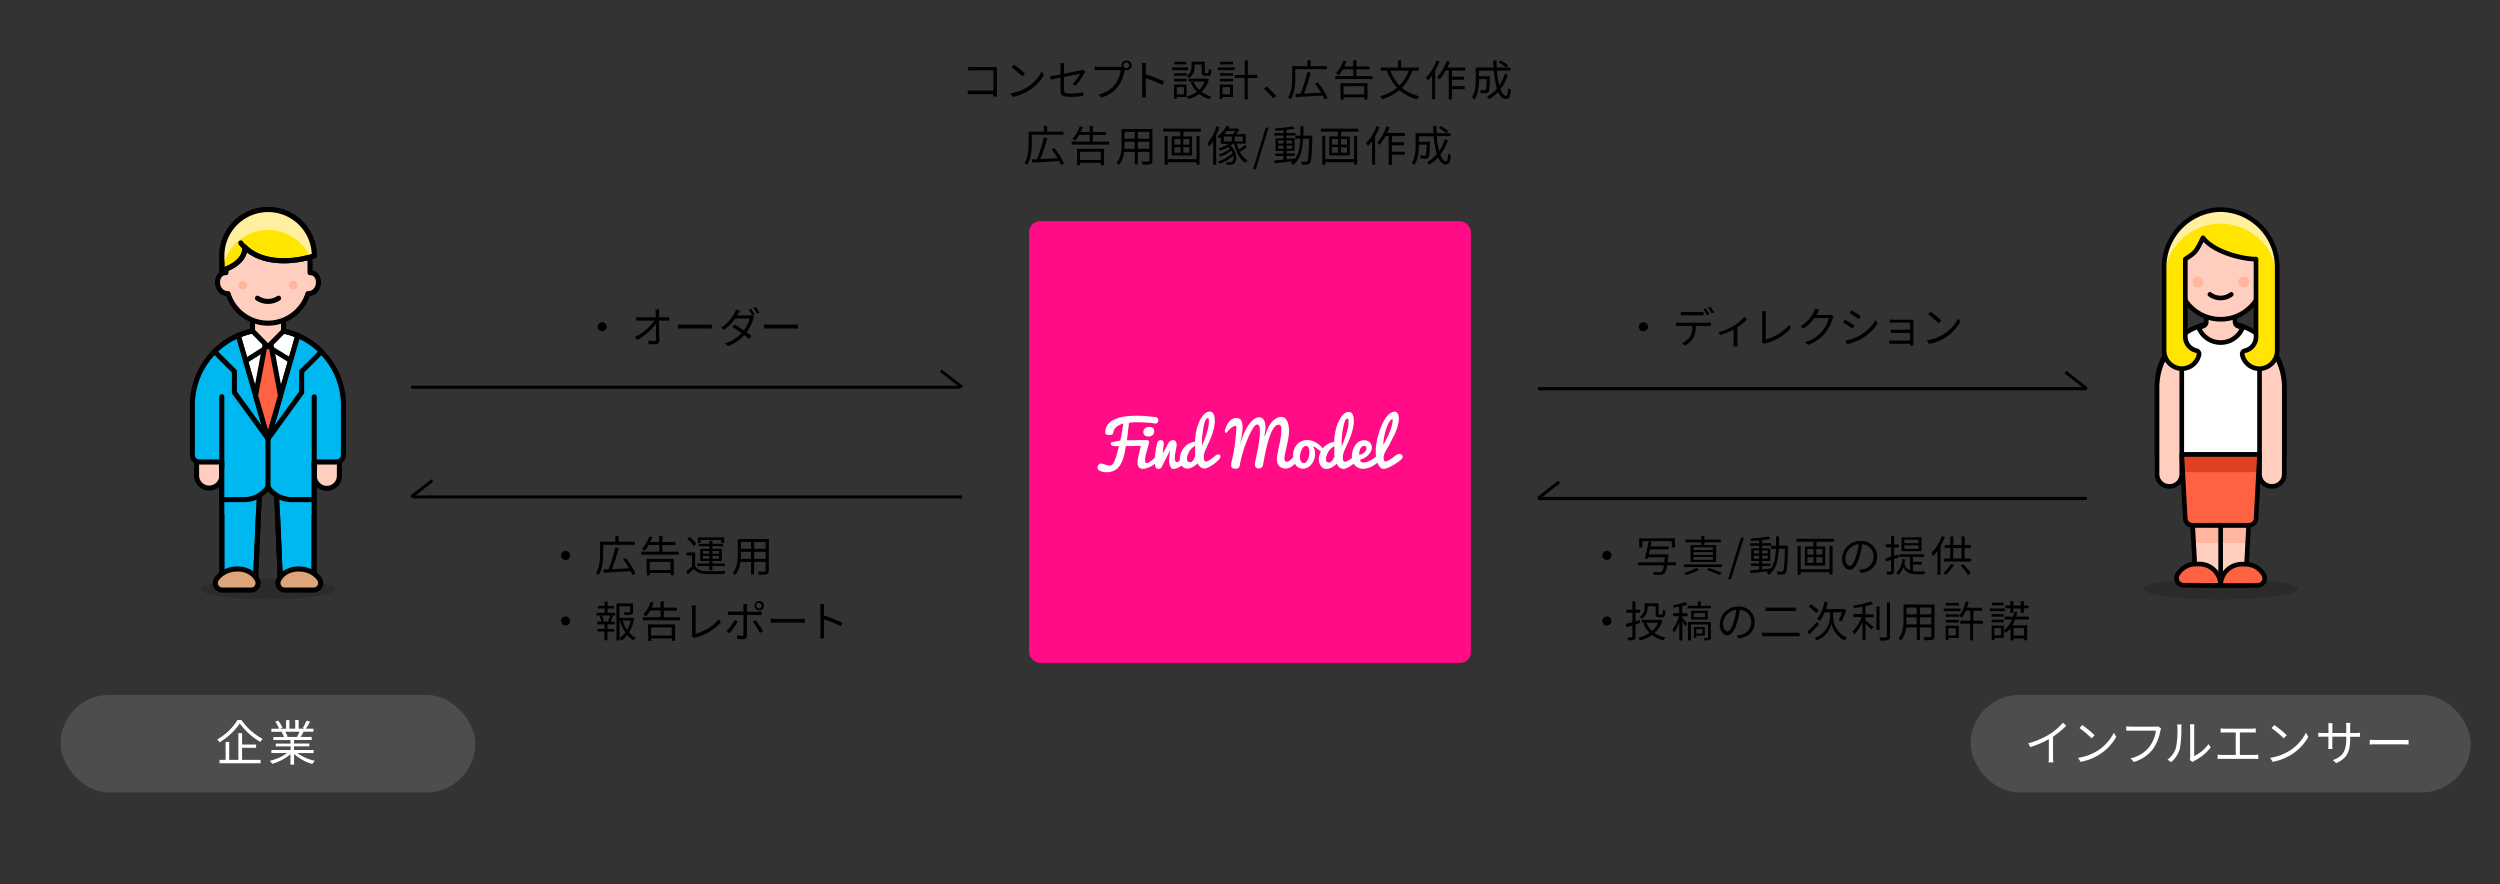 <svg xmlns="http://www.w3.org/2000/svg" width="820" height="290" viewBox="0 0 820 290"><rect x="0" y="0" width="820" height="290" fill="#333333" stroke="none"/><defs><style>.cls-1,.cls-19,.cls-25,.cls-26,.cls-5{fill:none;}.cls-1{opacity:0.55;}.cls-2{fill:#4d4d4d;}.cls-11,.cls-16,.cls-23,.cls-24,.cls-3{fill:#fff;}.cls-4{fill:#ff0c86;}.cls-10,.cls-11,.cls-12,.cls-16,.cls-17,.cls-19,.cls-22,.cls-23,.cls-24,.cls-25,.cls-26,.cls-5,.cls-7,.cls-8{stroke:#000;}.cls-10,.cls-11,.cls-12,.cls-16,.cls-17,.cls-19,.cls-22,.cls-5,.cls-7,.cls-8{stroke-linecap:round;stroke-linejoin:round;}.cls-10,.cls-11,.cls-12,.cls-5,.cls-7,.cls-8{stroke-width:1.66px;}.cls-6{opacity:0.15;isolation:isolate;}.cls-17,.cls-18,.cls-7{fill:#ffcebf;}.cls-8,.cls-9{fill:#00b8f0;}.cls-10{fill:#dea47a;}.cls-12,.cls-20,.cls-22{fill:#ff6242;}.cls-13{fill:#ffb59e;}.cls-14{fill:#ffe500;}.cls-15{fill:#ffef9e;}.cls-16,.cls-17,.cls-19,.cls-22{stroke-width:1.52px;}.cls-21{fill:#e04122;}.cls-23,.cls-24,.cls-25,.cls-26{stroke-miterlimit:10;}.cls-24,.cls-26{stroke-width:1.05px;}</style></defs><title>ser_figure_ad</title><g id="レイヤー_2" data-name="レイヤー 2"><g id="レイヤー_1-2" data-name="レイヤー 1"><rect class="cls-1" width="820" height="290"/><rect class="cls-2" x="19.88" y="227.92" width="136" height="32" rx="16"/><rect class="cls-2" x="646.37" y="227.92" width="164" height="32" rx="16"/><path class="cls-3" d="M79.16,236.15a20,20,0,0,0,7,6.21,7.73,7.73,0,0,0-.79,1,22.14,22.14,0,0,1-6.72-6.06A21,21,0,0,1,72,243.48a4,4,0,0,0-.76-.93,18.91,18.91,0,0,0,6.68-6.4Zm.24,13.09h6.08v1.11H72v-1.11h2v-5.89h1.18v5.89h3v-8.77H79.4v3.73H84v1.07H79.4Z"/><path class="cls-3" d="M97.54,247a14.69,14.69,0,0,0,5.72,2.53,4.35,4.35,0,0,0-.8,1.06,15.16,15.16,0,0,1-6-3.28v3.48H95.27v-3.4a16.06,16.06,0,0,1-6,3.15,4.91,4.91,0,0,0-.77-1A15.42,15.42,0,0,0,94.18,247H89v-1h6.32v-1.18H90.45v-.91h4.82v-1.17H89.65v-1h3.49a6.55,6.55,0,0,0-.78-1.6l.56-.11H89v-1h2.55a12.89,12.89,0,0,0-1.27-2.32l1-.33a10.77,10.77,0,0,1,1.36,2.35l-.81.3h2v-2.83h1.1V239h1.9v-2.83h1.12V239h1.94l-.59-.19a17.8,17.8,0,0,0,1.22-2.43l1.21.32a21.06,21.06,0,0,1-1.41,2.3h2.48v1h-3.2c-.32.61-.67,1.23-1,1.71h3.63v1H96.44v1.17h5v.91h-5V246h6.42v1Zm-4-7a6.63,6.63,0,0,1,.8,1.6l-.51.11h3.76l-.16-.05a14.22,14.22,0,0,0,.81-1.66Z"/><path d="M187,182.18a1.49,1.49,0,1,1-1.49-1.49A1.48,1.48,0,0,1,187,182.18Z"/><path d="M197.86,178.7v2.71c0,2.1-.21,5.15-1.51,7.17a3.69,3.69,0,0,0-.89-.58c1.25-1.91,1.36-4.65,1.36-6.59v-3.72h5v-1.9h1.08v1.9h5.34v1Zm9.58,9.92a13.23,13.23,0,0,0-.58-1.29c-3.22.21-6.56.39-8.83.52l-.12-1.06c.51,0,1.08,0,1.7-.06a52.66,52.66,0,0,0,2.2-7.14l1.16.26a69.34,69.34,0,0,1-2.3,6.84l5.68-.28a25.59,25.59,0,0,0-2-2.94l.93-.42a24.57,24.57,0,0,1,3.18,5.07Z"/><path d="M222.61,180.94v1H210.37v-1h5.86v-2.2H212.8a11.07,11.07,0,0,1-1.33,1.88c-.21-.14-.67-.42-.94-.56a10.74,10.74,0,0,0,2.43-4.14l1,.23a15.71,15.71,0,0,1-.68,1.64h2.92v-2h1.08v2h4.26v1h-4.26v2.2Zm-10.52,2.36H221v5.38h-1.05v-.76h-6.8v.78h-1Zm1,1v2.68h6.8v-2.68Z"/><path d="M228,185.76a4,4,0,0,0,3.53,1.57c1.54.07,4.77,0,6.45-.08a3.6,3.6,0,0,0-.34,1c-1.57.07-4.52.1-6.09,0a4.9,4.9,0,0,1-4-1.65c-.61.6-1.26,1.19-1.94,1.79l-.55-1a21.64,21.64,0,0,0,1.93-1.61v-3.58h-1.78v-1H228Zm-.42-6.71a10.6,10.6,0,0,0-2.21-2.34l.8-.58a10.26,10.26,0,0,1,2.25,2.28Zm5.09,6.57h-4v-.8h4V184h-3v-4h3v-.84h-3.46v-.79h3.46v-1h1v1h3.5v.79h-3.5V180h3.1v4h-3.1v.85h4.09v.8h-4.09V187h-1Zm-2.83-7.53h-.93v-1.82h8.62v1.82h-1v-1h-6.72Zm.71,3.54h2.12v-.91h-2.12Zm2.12,1.63v-.94h-2.12v.94Zm1-2.54v.91h2.16v-.91Zm2.16,1.6h-2.16v.94h2.16Z"/><path d="M252.16,187.16c0,.68-.19,1-.64,1.17a9.24,9.24,0,0,1-2.6.16,4,4,0,0,0-.35-1c1,0,1.93,0,2.18,0s.38-.09.38-.36v-2.84h-3.77v4.13h-1v-4.13h-3.5a8,8,0,0,1-1.76,4.34,3.47,3.47,0,0,0-.79-.69c1.54-1.73,1.68-4.2,1.68-6.15v-5h10.2Zm-5.83-3.85V181H243v.82c0,.47,0,1-.06,1.5ZM243,177.76V180h3.35v-2.25Zm8.15,0h-3.77V180h3.77Zm0,5.55V181h-3.77v2.32Z"/><path d="M187,203.68a1.49,1.49,0,1,1-1.49-1.49A1.48,1.48,0,0,1,187,203.68Z"/><path d="M199.23,201h2.58v.9h-1.46l.67.18c-.25.64-.53,1.32-.77,1.81h1.39v.91h-2.41v1.51h2.23v.88h-2.23V210h-1v-2.85H196v-.88h2.3V204.8h-2.44v-.91h1.38a8.28,8.28,0,0,0-.59-1.81l.68-.18h-1.66V201h2.63v-1.39h-2.13v-.89h2.13V197.3h1v1.42h2.05v.89h-2.05Zm.21,2.73a18.16,18.16,0,0,0,.69-1.83H197.4a7,7,0,0,1,.64,1.85l-.49.14H200Zm8.57-.89a12.75,12.75,0,0,1-1.69,4.6,6.79,6.79,0,0,0,2.21,1.78,5.26,5.26,0,0,0-.71.84,7.87,7.87,0,0,1-2.08-1.77,8.18,8.18,0,0,1-1.87,1.8,3.5,3.5,0,0,0-.66-.68v.67h-1V197.92h5.43v2.69c0,.52-.1.8-.55.95a8.18,8.18,0,0,1-2.18.16,2.94,2.94,0,0,0-.32-.9,16.65,16.65,0,0,0,1.8,0c.23,0,.28-.06.28-.22v-1.73h-3.51v3.77h4l.18,0Zm-4.8,6.51a7.49,7.49,0,0,0,1.93-1.88,13.93,13.93,0,0,1-1.81-4h-.12Zm1-5.84a12.05,12.05,0,0,0,1.47,3.09,11.6,11.6,0,0,0,1.2-3.09Z"/><path d="M223.06,202.44v1H210.82v-1h5.87v-2.2h-3.44a10.54,10.54,0,0,1-1.33,1.88c-.21-.14-.67-.42-.94-.56a10.74,10.74,0,0,0,2.43-4.14l1,.23a15.71,15.71,0,0,1-.68,1.64h2.93v-2h1.07v2H222v1h-4.26v2.2Zm-10.52,2.36h8.88v5.38h-1v-.76h-6.79v.78h-1Zm1,1v2.68h6.79v-2.68Z"/><path d="M227,207.86v-8a8,8,0,0,0-.13-1.27h1.39a8.49,8.49,0,0,0-.1,1.27v8a15.15,15.15,0,0,0,7.66-4.78l.63,1a16.22,16.22,0,0,1-8.19,5,2,2,0,0,0-.59.25l-.81-.7A1.49,1.49,0,0,0,227,207.86Z"/><path d="M239.28,207.7l-1-.65a14.86,14.86,0,0,0,2.68-3.67l1,.48A20.94,20.94,0,0,1,239.28,207.7Zm5.68-8.49v1.43h3.7a11.26,11.26,0,0,0,1.15-.07v1.16c-.38,0-.8,0-1.13,0H245v6.78c0,.74-.36,1.12-1.2,1.12-.59,0-1.43,0-2-.1l-.1-1.12a9.17,9.17,0,0,0,1.61.17c.38,0,.55-.17.55-.53V201.7h-3.89c-.42,0-.82,0-1.2,0v-1.17a11.24,11.24,0,0,0,1.2.07h3.89v-1.45a4.8,4.8,0,0,0-.1-1h1.32A6.88,6.88,0,0,0,245,199.21Zm5.29,7.84-1,.58a23.31,23.31,0,0,0-2.34-3.73l.95-.5A30.85,30.85,0,0,1,250.25,207.05Zm-1.34-9.94a1.54,1.54,0,1,1,0,3.07,1.54,1.54,0,0,1,0-3.07Zm0,2.43a.89.89,0,0,0,.91-.89.9.9,0,0,0-.91-.9.89.89,0,0,0-.88.9A.88.88,0,0,0,248.91,199.54Z"/><path d="M254.78,203h7.68c.7,0,1.2,0,1.51-.07v1.38c-.28,0-.87-.07-1.5-.07h-7.69c-.77,0-1.51,0-1.95.07v-1.38C253.25,203,254,203,254.78,203Z"/><path d="M269.09,199.61a9.19,9.19,0,0,0-.11-1.45h1.37c0,.43-.1,1-.1,1.45v2.29a44.94,44.94,0,0,1,6,2.31l-.47,1.19a36.26,36.26,0,0,0-5.51-2.25c0,2.1,0,4.21,0,4.62a15.56,15.56,0,0,0,.08,1.65H269a12.29,12.29,0,0,0,.1-1.65Z"/><path d="M199,107.18a1.49,1.49,0,1,1-1.49-1.49A1.48,1.48,0,0,1,199,107.18Z"/><path d="M216.15,102.71c0,.32,0,.8,0,1.36h2.19c.37,0,.91-.06,1.19-.09v1.18l-1.14,0h-2.23c0,2.1.08,4.89.1,6.64,0,.73-.44,1.12-1.28,1.12s-1.55,0-2.24-.08l-.1-1.15a13.69,13.69,0,0,0,2,.17c.4,0,.52-.18.52-.56,0-1.12,0-3.21,0-5.09a19.44,19.44,0,0,1-6.12,5.26l-.81-.91a17.64,17.64,0,0,0,6.44-5.4H210c-.48,0-.89,0-1.32,0V104a10.73,10.73,0,0,0,1.29.09h5.1c0-.56,0-1,0-1.36,0-.53-.07-.88-.12-1.18h1.3A9.36,9.36,0,0,0,216.15,102.71Z"/><path d="M224.29,106.5H232c.7,0,1.2,0,1.51-.07v1.38c-.28,0-.87-.07-1.5-.07h-7.69c-.77,0-1.51,0-1.94.07v-1.38C222.77,106.46,223.51,106.5,224.29,106.5Z"/><path d="M247.5,103.13l-.74.34.66.39a4.46,4.46,0,0,0-.32.74,14.94,14.94,0,0,1-2.2,4.37c.6.43,1.15.85,1.59,1.22l-.82,1c-.42-.37-.94-.81-1.53-1.26a13.36,13.36,0,0,1-5.34,3.56l-1-.88a12.07,12.07,0,0,0,5.42-3.36c-1-.73-2.08-1.46-3-2l.75-.78c.93.53,2,1.22,3,1.9a11.78,11.78,0,0,0,1.9-3.88h-4.73a15.49,15.49,0,0,1-3.71,3.7l-.94-.72a12.76,12.76,0,0,0,4.5-4.88,5.14,5.14,0,0,0,.44-1.11l1.28.41c-.24.36-.49.84-.63,1.1l-.28.49h3.78a2.85,2.85,0,0,0,.92-.12l.24.14a15.36,15.36,0,0,0-1.12-1.91l.74-.32A18,18,0,0,1,247.5,103.13Zm1.57-.58-.75.34a14.78,14.78,0,0,0-1.17-1.93l.75-.31A18.37,18.37,0,0,1,249.07,102.55Z"/><path d="M252.57,106.5h7.68c.7,0,1.2,0,1.51-.07v1.38c-.28,0-.87-.07-1.5-.07h-7.69c-.77,0-1.51,0-1.95.07v-1.38C251.05,106.46,251.79,106.5,252.57,106.5Z"/><path d="M319.09,22H326l1,0c0,.32,0,.75,0,1.09v7.23c0,.5,0,1.13.05,1.36h-1.26c0-.16,0-.45,0-.79H319c-.57,0-1.2,0-1.58.06V29.62a15.09,15.09,0,0,0,1.55.09h6.88V23.1H319.1c-.52,0-1.22,0-1.54,0V21.89A13.18,13.18,0,0,0,319.09,22Z"/><path d="M337,28.57a13.18,13.18,0,0,0,4.68-5.15l.67,1.19a13.93,13.93,0,0,1-4.71,5,15.28,15.28,0,0,1-5.5,2.18l-.74-1.15A14.48,14.48,0,0,0,337,28.57Zm-.83-4.44-.88.88a29.55,29.55,0,0,0-3.49-2.92l.8-.86A30.45,30.45,0,0,1,336.18,24.13Z"/><path d="M347.87,25.45c-1.41.29-2.66.54-3.23.67L344.43,25c.63-.09,2-.32,3.44-.6V22a7.92,7.92,0,0,0-.1-1.29h1.33A8,8,0,0,0,349,22v2.19c2.38-.47,4.83-1,5.42-1.1a2.75,2.75,0,0,0,.74-.25l.83.65a5.51,5.51,0,0,0-.34.56,21.11,21.11,0,0,1-2.87,4.07l-1-.59a13.13,13.13,0,0,0,2.49-3.33L349,25.22V29.4c0,1,.36,1.27,2,1.27a23,23,0,0,0,4.37-.4l-.06,1.2a30.48,30.48,0,0,1-4.4.28c-2.6,0-3.08-.67-3.08-2.06Z"/><path d="M369.44,19.86a1.58,1.58,0,1,1,0,3.15,1.91,1.91,0,0,1-.54-.08.89.89,0,0,1,0,.15,13.72,13.72,0,0,1-2.09,5.17A10.62,10.62,0,0,1,361.27,32l-.95-1a9.21,9.21,0,0,0,5.46-3.36A10.66,10.66,0,0,0,367.62,23h-7.16c-.56,0-1,0-1.4,0V21.81a11.91,11.91,0,0,0,1.4.09h7.48a1.63,1.63,0,0,1-.07-.45A1.57,1.57,0,0,1,369.44,19.86Zm0,2.51a.94.94,0,1,0-.93-.93A.93.93,0,0,0,369.44,22.37Z"/><path d="M374.64,22.11a9.19,9.19,0,0,0-.11-1.45h1.37c0,.43-.1,1-.1,1.45V24.4a44.94,44.94,0,0,1,6,2.31l-.47,1.19a36.26,36.26,0,0,0-5.51-2.25c0,2.1,0,4.21,0,4.62s0,1.19.08,1.65h-1.36a12.29,12.29,0,0,0,.1-1.65Z"/><path d="M389.7,23h-5.28V22.1h5.28Zm-.49,8.81H386v.64h-.92V27.72h4.16ZM385.08,24h4.15v.83h-4.15Zm0,1.85h4.15v.84h-4.15Zm4.11-4.73h-4v-.84h4ZM386,28.57v2.36h2.33V28.57Zm5.82-6.65A4.11,4.11,0,0,1,390,25.57a5,5,0,0,0-.76-.68,3.24,3.24,0,0,0,1.56-3V20.22h4.37v3.42c0,.31,0,.37.26.37h.7c.26,0,.31-.19.34-1.53a2.36,2.36,0,0,0,.87.38c-.08,1.64-.34,2-1.08,2h-1c-.85,0-1.1-.26-1.1-1.26V21.15h-2.4ZM396.5,26a9,9,0,0,1-2.37,4.13,8.88,8.88,0,0,0,3.22,1.52,4.66,4.66,0,0,0-.67.88,9.58,9.58,0,0,1-3.33-1.72,10.52,10.52,0,0,1-3.52,1.73,3.61,3.61,0,0,0-.56-.91,9.37,9.37,0,0,0,3.31-1.54,9.19,9.19,0,0,1-2-3.05l.92-.28a7.83,7.83,0,0,0,1.81,2.7,7.46,7.46,0,0,0,1.83-2.73h-5.29V25.8h5.75l.19,0Z"/><path d="M405,23h-5.52V22.1H405Zm-.56,8.81H401v.64h-.92V27.72h4.31ZM400.13,24h4.34v.83h-4.34Zm0,1.85h4.34v.84h-4.34Zm4.34-4.73H400.2v-.84h4.27ZM401,28.57v2.36h2.45V28.57Zm11.39-3h-3.14v7h-1v-7H405v-1h3.28V19.82h1v4.72h3.14Z"/><path d="M414.54,29.16l.91-.8a26.33,26.33,0,0,1,3.14,3.11l-1,.81A23.4,23.4,0,0,0,414.54,29.16Z"/><path d="M424.86,22.7v2.71c0,2.1-.21,5.15-1.52,7.17a3.45,3.45,0,0,0-.88-.58c1.25-1.91,1.36-4.65,1.36-6.59V21.69h5v-1.9h1.08v1.9h5.33v1Zm9.58,9.92a13.23,13.23,0,0,0-.58-1.29c-3.22.21-6.57.39-8.83.52l-.12-1.06c.51,0,1.08-.05,1.7-.06a52.66,52.66,0,0,0,2.2-7.14l1.16.26a69.34,69.34,0,0,1-2.3,6.84l5.68-.28a25.59,25.59,0,0,0-2-2.94l.93-.42a24.49,24.49,0,0,1,3.17,5.07Z"/><path d="M450.19,24.94v1H438v-1h5.87v-2.2h-3.44a11.07,11.07,0,0,1-1.33,1.88c-.21-.14-.67-.42-.94-.56a10.74,10.74,0,0,0,2.43-4.14l1,.23a15.71,15.71,0,0,1-.68,1.64h2.93v-2h1.07v2h4.26v.95h-4.26v2.2ZM439.67,27.3h8.88v5.38H447.5v-.76h-6.79v.78h-1Zm1,1v2.68h6.79V28.26Z"/><path d="M463.25,23.17a15,15,0,0,1-3.39,5.61,13.55,13.55,0,0,0,5.69,2.78,4.51,4.51,0,0,0-.75,1,13.55,13.55,0,0,1-5.78-3,16.39,16.39,0,0,1-5.69,3,4.21,4.21,0,0,0-.66-1,15.24,15.24,0,0,0,5.57-2.77,15.88,15.88,0,0,1-3.34-5.64h-2.06v-1h5.7V19.78h1v2.36h5.82v1Zm-7.2,0a13.64,13.64,0,0,0,3,4.88,13.2,13.2,0,0,0,3-4.88Z"/><path d="M472.15,20.15a21.07,21.07,0,0,1-1.43,3v9.4h-1V24.76a13.78,13.78,0,0,1-1.38,1.67,5.81,5.81,0,0,0-.6-1,15.71,15.71,0,0,0,3.46-5.56Zm4.09,3v2h4v1h-4v2.11h4.19v1h-4.19v3.39h-1.05V23.11h-1a15.11,15.11,0,0,1-2,2.91,6.38,6.38,0,0,0-.81-.7A14.75,14.75,0,0,0,474.5,20l1,.26c-.23.65-.49,1.28-.77,1.89h5.82v1Z"/><path d="M494.61,24.52a15.87,15.87,0,0,1-2.46,4.74c.51,1.37,1.16,2.17,1.87,2.17.39,0,.56-.73.66-2.59a2.41,2.41,0,0,0,.9.56c-.2,2.38-.58,3.07-1.64,3.07s-1.92-.86-2.57-2.3a12.44,12.44,0,0,1-2.88,2.32,5.24,5.24,0,0,0-.76-.82A11,11,0,0,0,491,29.08a27.86,27.86,0,0,1-1-5.9H485.1V25h3.57v.45c-.07,3.14-.15,4.31-.45,4.68a1.09,1.09,0,0,1-.84.4,15,15,0,0,1-1.66,0,2.24,2.24,0,0,0-.3-1c.65.06,1.25.07,1.49.07a.48.48,0,0,0,.42-.15c.19-.21.26-1.09.32-3.5H485.1v.11c0,2-.21,4.78-1.47,6.6a3.88,3.88,0,0,0-.87-.7c1.15-1.71,1.27-4.11,1.27-5.91V22.16h5.85c-.06-.77-.07-1.56-.09-2.36h1.08c0,.82,0,1.6.06,2.36h4.52v1H491a25.15,25.15,0,0,0,.77,4.86,14,14,0,0,0,1.79-3.78Zm-2.42-4.67a12.84,12.84,0,0,1,2.5,1.59l-.64.72a14,14,0,0,0-2.48-1.68Z"/><path d="M338.43,44.2v2.71c0,2.1-.21,5.15-1.52,7.17a3.45,3.45,0,0,0-.88-.58c1.25-1.91,1.36-4.65,1.36-6.59V43.19h5v-1.9h1.08v1.9h5.34v1ZM348,54.12a13.23,13.23,0,0,0-.58-1.29c-3.22.21-6.56.39-8.83.52l-.12-1.06c.51,0,1.08,0,1.7-.06a52.66,52.66,0,0,0,2.2-7.14l1.16.26a69.34,69.34,0,0,1-2.3,6.84l5.68-.28a25.59,25.59,0,0,0-2-2.94l.93-.42a24.57,24.57,0,0,1,3.18,5.07Z"/><path d="M363.76,46.44v1H351.52v-1h5.87v-2.2H354a10.54,10.54,0,0,1-1.33,1.88c-.21-.14-.67-.42-.94-.56a10.74,10.74,0,0,0,2.43-4.14l1,.23a15.71,15.71,0,0,1-.68,1.64h2.93v-2h1.07v2h4.26v1h-4.26v2.2ZM353.24,48.8h8.88v5.38h-1.05v-.76h-6.79v.78h-1Zm1,1v2.68h6.79V49.76Z"/><path d="M378,52.66c0,.68-.18,1-.63,1.17a9.36,9.36,0,0,1-2.61.16,4,4,0,0,0-.35-1c1,0,1.94,0,2.19,0s.38-.09.38-.36V49.81h-3.77v4.13h-1V49.81h-3.5A8.08,8.08,0,0,1,367,54.15a3.75,3.75,0,0,0-.8-.69c1.54-1.73,1.68-4.2,1.68-6.15v-5H378Zm-5.83-3.85V46.49h-3.35v.82c0,.47,0,1-.05,1.5Zm-3.35-5.55v2.25h3.35V43.26Zm8.16,0h-3.77v2.25H377Zm0,5.55V46.49h-3.77v2.32Z"/><path d="M393.86,42.2v1h-5.69v1.55H391V51h-6.7V44.72h2.81V43.17h-5.58v-1Zm-1.4,2.37h1V54h-1V53.2H383v.86h-1V44.57h1V52.2h9.46Zm-7.24,2.85h2V45.6h-2Zm0,2.68h2V48.27h-2Zm4.9-4.5h-2v1.82h2Zm0,2.67h-2V50.1h2Z"/><path d="M400,41.63a23.52,23.52,0,0,1-1.09,2.73v9.7h-1V46.22a14.8,14.8,0,0,1-1.32,1.88,7.56,7.56,0,0,0-.55-1.05,16.68,16.68,0,0,0,3-5.69Zm9,6.54a18.43,18.43,0,0,1-2.3,1.68,6.62,6.62,0,0,0,2.52,2.79,3.85,3.85,0,0,0-.69.82c-1.87-1.17-3.09-3.56-3.75-6.34h-.34a7.63,7.63,0,0,1-.88.63c2.33,1.94,2.35,5,1.22,5.89a2,2,0,0,1-1.35.44c-.29,0-.68,0-1.07,0a2.09,2.09,0,0,0-.26-.89,10.59,10.59,0,0,0,1.14.06,1.18,1.18,0,0,0,.85-.24,2,2,0,0,0,.45-1.88,16.78,16.78,0,0,1-4.5,2.62,3.62,3.62,0,0,0-.58-.77,13.45,13.45,0,0,0,4.84-2.74,4.12,4.12,0,0,0-.42-.84,14.67,14.67,0,0,1-3.63,2,2.92,2.92,0,0,0-.53-.71,12.94,12.94,0,0,0,3.74-1.85,5,5,0,0,0-.61-.6,20.42,20.42,0,0,1-2.64,1.2c-.14-.19-.43-.54-.61-.73a14.91,14.91,0,0,0,3.51-1.52h-2.66V45l-.41.34a2.47,2.47,0,0,0-.77-.59,10.48,10.48,0,0,0,3.06-3.48l1,.19c-.12.22-.26.46-.42.7h2.75l.18-.06.64.43a12,12,0,0,1-1,1.46h3.13v3.1h-2.9a13.28,13.28,0,0,0,.67,2,14.92,14.92,0,0,0,1.92-1.56Zm-7.6-1.8H404V44.79h-2.57Zm1-3.4c-.27.35-.55.7-.87,1.05h2.82a6.93,6.93,0,0,0,.77-1.05Zm5.22,1.82H405v1.58h2.67Z"/><path d="M415.16,41.88h.93L411.9,55.51H411Z"/><path d="M430.44,44.53s0,.39,0,.53c-.16,5.87-.28,7.81-.76,8.4a1.09,1.09,0,0,1-.94.52A9.42,9.42,0,0,1,427,54a2.77,2.77,0,0,0-.3-1c.68.06,1.29.07,1.56.07a.52.52,0,0,0,.5-.22c.32-.41.49-2.26.63-7.34h-2c-.17,3.72-.81,6.78-3.28,8.62a3.63,3.63,0,0,0-.77-.74,4.25,4.25,0,0,0,.6-.49c-2.11.25-4.28.49-5.85.66l-.16-.91,3-.28V51.16h-2.64v-.79H421v-.86h-2.62V45.35H421v-.88h-3v-.81h3v-.93c-.89.07-1.8.13-2.63.16a3,3,0,0,0-.25-.77,45.59,45.59,0,0,0,6-.69l.51.8a25.65,25.65,0,0,1-2.73.4v1h3v.81h-3v.88h2.72v4.16H422v.86h2.75v.79H422v1.11c.91-.08,1.87-.18,2.8-.29V52c1.21-1.65,1.59-3.9,1.71-6.52h-1.64v-1h1.67c0-1,0-2,0-3.07h1c0,1,0,2.08,0,3.07Zm-11.19,2.54H421v-1h-1.76ZM421,48.78v-1h-1.76v1Zm.94-2.71v1h1.84v-1Zm1.84,1.69H422v1h1.84Z"/><path d="M445.55,42.2v1h-5.69v1.55h2.86V51H436V44.72h2.8V43.17h-5.57v-1Zm-1.4,2.37h1V54h-1V53.2h-9.46v.86h-1V44.57h1V52.2h9.46Zm-7.25,2.85h2V45.6h-2Zm0,2.68h2V48.27h-2Zm4.91-4.5h-2v1.82h2Zm0,2.67h-2V50.1h2Z"/><path d="M452.46,41.65a21.07,21.07,0,0,1-1.43,3v9.4h-1V46.26a13.78,13.78,0,0,1-1.38,1.67,5.32,5.32,0,0,0-.61-1,15.44,15.44,0,0,0,3.46-5.56Zm4.09,3v2h4v1h-4v2.11h4.19v1h-4.19v3.39H455.5V44.61h-1a15.11,15.11,0,0,1-2,2.91,7.17,7.17,0,0,0-.81-.7,14.75,14.75,0,0,0,3.08-5.36l1,.26c-.23.65-.49,1.28-.77,1.89h5.82v1Z"/><path d="M474.92,46a15.66,15.66,0,0,1-2.47,4.74c.52,1.37,1.17,2.17,1.88,2.17.39,0,.56-.73.66-2.59a2.34,2.34,0,0,0,.9.56c-.2,2.38-.58,3.07-1.64,3.07s-1.92-.86-2.57-2.3A12.44,12.44,0,0,1,468.8,54a5.77,5.77,0,0,0-.76-.82,11,11,0,0,0,3.22-2.59,27.86,27.86,0,0,1-1-5.9h-4.83V46.5H469V47c-.07,3.14-.15,4.31-.45,4.68a1.09,1.09,0,0,1-.84.4A15.14,15.14,0,0,1,466,52a2.11,2.11,0,0,0-.29-1c.64.06,1.25.07,1.48.07s.34,0,.42-.15.27-1.09.33-3.5h-2.55v.11c0,2-.21,4.78-1.47,6.6a4.11,4.11,0,0,0-.87-.7c1.15-1.71,1.27-4.11,1.27-5.91V43.66h5.84c-.05-.77-.07-1.56-.08-2.36h1.08c0,.82,0,1.6.05,2.36h4.53v1H471.3a25.94,25.94,0,0,0,.77,4.86,14.05,14.05,0,0,0,1.8-3.78Zm-2.42-4.67a13.15,13.15,0,0,1,2.5,1.59l-.64.72A14,14,0,0,0,471.88,42Z"/><path d="M528.54,182.18a1.49,1.49,0,1,1-1.49-1.49A1.48,1.48,0,0,1,528.54,182.18Z"/><path d="M549.72,185.4h-2.94a4.87,4.87,0,0,1-.88,2.72,1.6,1.6,0,0,1-1.16.44,20.47,20.47,0,0,1-2.27,0,2.19,2.19,0,0,0-.35-1c1,.1,1.92.1,2.28.1a.88.88,0,0,0,.64-.15,3.79,3.79,0,0,0,.7-2.09H537.3v-1h8.59c.05-.47.11-1,.16-1.64h-5.42l-.12.47-1-.1c.41-1.42.92-3.8,1.23-5.55l1,.11c-.09.48-.19,1-.31,1.54h5.9v.93h-6.11c-.12.57-.25,1.15-.37,1.67h6.31a4.31,4.31,0,0,1,0,.49c-.07.79-.14,1.48-.21,2.08h2.8Zm-11.06-5.83h-1v-3h11.74v3h-1.06V177.5h-9.65Z"/><path d="M564.73,186H552.39v-.88h12.34Zm-7.4.87a18.44,18.44,0,0,1-4.23,1.76c-.17-.19-.49-.53-.71-.73a16.24,16.24,0,0,0,4-1.62Zm.66-9h-5.2v-.89H558v-1.16h1.06v1.16h5.33v.89h-5.33v.94h3.84v5.51h-8.4v-5.51H558Zm3.85,1.63h-6.36v.91h6.36Zm0,1.57h-6.36V182h6.36Zm0,1.61h-6.36v.94h6.36Zm-1.33,3.59a42.68,42.68,0,0,1,4.3,1.66l-.87.7a35.56,35.56,0,0,0-4.1-1.71Z"/><path d="M571,176.38H572L567.76,190h-.94Z"/><path d="M586.45,179s0,.39,0,.53c-.15,5.87-.28,7.81-.75,8.4a1.09,1.09,0,0,1-.94.52,9.53,9.53,0,0,1-1.7,0,2.75,2.75,0,0,0-.29-1c.67.06,1.29.07,1.55.07a.54.54,0,0,0,.51-.22c.32-.41.49-2.26.63-7.34h-2c-.17,3.72-.82,6.78-3.28,8.62a3.88,3.88,0,0,0-.77-.74,4.91,4.91,0,0,0,.6-.49c-2.11.25-4.29.49-5.85.66l-.16-.91,3-.28v-1.21h-2.65v-.79H577V184H574.4v-4.16H577V179h-3v-.81h3v-.93c-.9.07-1.81.13-2.63.16a3,3,0,0,0-.25-.77,45.22,45.22,0,0,0,6-.69l.52.8a26,26,0,0,1-2.73.4v1h3V179h-3v.88h2.72V184H578v.86h2.74v.79H578v1.11c.91-.08,1.86-.18,2.8-.29v.05c1.21-1.65,1.58-3.9,1.71-6.52h-1.64v-1h1.67c0-1,0-2,0-3.07h1c0,1,0,2.08,0,3.07Zm-11.19,2.54H577v-1h-1.76Zm1.76,1.71v-1h-1.76v1Zm.94-2.71v1h1.83v-1Zm1.83,1.69H578v1h1.83Z"/><path d="M601.49,176.7v1H595.8v1.55h2.86v6.26H592v-6.26h2.8v-1.55h-5.57v-1Zm-1.4,2.37h1v9.45h-1v-.82h-9.46v.86h-1v-9.49h1v7.63h9.46Zm-7.25,2.85h2V180.1h-2Zm0,2.68h2v-1.83h-2Zm4.91-4.5h-2v1.82h2Zm0,2.67h-2v1.83h2Z"/><path d="M610.43,187.93l-.66-1a10,10,0,0,0,1.2-.18,4.24,4.24,0,0,0,3.56-4.16,3.91,3.91,0,0,0-3.74-4.07,27.64,27.64,0,0,1-.84,4c-.86,2.88-2,4.35-3.26,4.35s-2.5-1.43-2.5-3.74a6,6,0,0,1,6.12-5.7,5.08,5.08,0,0,1,5.37,5.16C615.68,185.54,613.74,187.5,610.43,187.93Zm-3.7-2.34c.66,0,1.4-.93,2.11-3.3a23.42,23.42,0,0,0,.79-3.78,4.89,4.89,0,0,0-4.35,4.54C605.28,184.81,606.1,185.59,606.73,185.59Z"/><path d="M622.79,182.84c-.51.18-1,.33-1.54.51v3.93c0,.57-.13.84-.48,1a4,4,0,0,1-1.74.2,4.26,4.26,0,0,0-.3-1c.6,0,1.16,0,1.31,0s.24-.06.24-.27v-3.6c-.57.2-1.12.37-1.62.52l-.26-1c.52-.12,1.17-.32,1.88-.54v-3.07h-1.72v-1h1.72V175.8h1v2.79h1.54v1h-1.54v2.76l1.41-.44Zm4.66,4.52a9.27,9.27,0,0,0,1.32.08h2.7a2.92,2.92,0,0,0-.3.92h-2.44c-2,0-3.49-.37-4.4-2.33a6.24,6.24,0,0,1-1.67,2.56,6.13,6.13,0,0,0-.78-.63,6.47,6.47,0,0,0,2.09-4.62l.95.11c-.07.52-.16,1-.27,1.48a3.22,3.22,0,0,0,1.82,2.17v-4.42h-3.42v-.89h8v.89h-3.6v1.64h2.9v.85h-2.9Zm2.82-6.57h-6.58v-4.54h6.58Zm-1-3.75h-4.63v1.1h4.63Zm0,1.83h-4.63V180h4.63Z"/><path d="M637.91,176.13a22.69,22.69,0,0,1-1.43,3v9.43h-1v-7.86a12.64,12.64,0,0,1-1.39,1.7,9.1,9.1,0,0,0-.58-1,15.68,15.68,0,0,0,3.44-5.54Zm3,9.17a13.09,13.09,0,0,1-2.68,3.24,4.35,4.35,0,0,0-.82-.65,9.7,9.7,0,0,0,2.5-2.9Zm5.63-2.11v1h-9v-1h2.14v-3.42h-1.8v-1h1.8v-2.82h1v2.82h2.73v-2.83h1v2.83h2v1h-2v3.42Zm-5.9,0h2.73v-3.42h-2.73Zm3.25,1.84a16.55,16.55,0,0,1,2.5,3l-.89.59a15.14,15.14,0,0,0-2.42-3.09Z"/><path d="M528.54,203.68a1.49,1.49,0,1,1-1.49-1.49A1.48,1.48,0,0,1,528.54,203.68Z"/><path d="M538,204.28l-1.55.55v4c0,.57-.13.86-.5,1a5,5,0,0,1-1.85.17,3.84,3.84,0,0,0-.31-.94c.63,0,1.2,0,1.39,0s.25-.05.25-.26v-3.67l-1.85.63-.35-1.07c.6-.15,1.36-.38,2.2-.63V201h-2v-1h2v-2.74h1V200H538v1h-1.55v2.8l1.44-.43Zm7.27-.74a8.7,8.7,0,0,1-2.57,4.07,9.47,9.47,0,0,0,3.63,1.53,4.18,4.18,0,0,0-.69.92,10,10,0,0,1-3.78-1.77,12.21,12.21,0,0,1-4,1.79,3.39,3.39,0,0,0-.56-.93,11,11,0,0,0,3.74-1.56,9.37,9.37,0,0,1-2-3.11l.75-.23h-1.22v-.95h5.82l.19,0Zm-4.87-4.29a4.29,4.29,0,0,1-1.89,3.77,3.54,3.54,0,0,0-.7-.74,3.32,3.32,0,0,0,1.61-3v-1.4H544v3.33c0,.32.05.38.3.38h.75c.27,0,.33-.21.35-1.65a2.86,2.86,0,0,0,.87.39c-.07,1.69-.32,2.13-1.1,2.13h-1c-.88,0-1.13-.26-1.13-1.24v-2.36h-2.62Zm-.38,5a7.28,7.28,0,0,0,1.88,2.7,7.42,7.42,0,0,0,2-2.7Z"/><path d="M551.76,201.13h1.75v1h-1.75v.51c.38.4,1.44,1.67,1.68,2l-.63.79a14.53,14.53,0,0,0-1-1.69v6.36h-1v-6a14,14,0,0,1-1.72,3.43,4.2,4.2,0,0,0-.53-1,14.56,14.56,0,0,0,2.14-4.42h-1.93v-1h2V199c-.58.11-1.19.21-1.75.28a3,3,0,0,0-.32-.8,18.55,18.55,0,0,0,4.05-1l.77.76a12.34,12.34,0,0,1-1.74.55Zm9.42-2.43v.86h-7.64v-.86h3.32v-1.41h1v1.41Zm0,10.36c0,.44-.1.7-.42.85a4.75,4.75,0,0,1-1.63.14,3.87,3.87,0,0,0-.28-.83,10.86,10.86,0,0,0,1.18,0c.15,0,.18,0,.18-.18v-4.21h-5.57v5.22h-1V204h7.5Zm-1-5.87h-5.5v-2.87h5.5Zm-.92-2.1h-3.69v1.34h3.69Zm-2.88,7.41v.67h-.78v-3.5h3.57v2.83Zm0-2.13v1.43h2v-1.43Z"/><path d="M570.3,209.43l-.66-1a10,10,0,0,0,1.2-.18,4.23,4.23,0,0,0,3.56-4.16,3.91,3.91,0,0,0-3.74-4.07,27.64,27.64,0,0,1-.84,4c-.85,2.88-2,4.35-3.26,4.35s-2.5-1.43-2.5-3.74a6,6,0,0,1,6.12-5.7,5.08,5.08,0,0,1,5.37,5.16C575.55,207,573.62,209,570.3,209.43Zm-3.7-2.34c.66,0,1.4-.93,2.11-3.3a23.42,23.42,0,0,0,.79-3.78,4.88,4.88,0,0,0-4.34,4.54C565.16,206.31,566,207.09,566.6,207.09Z"/><path d="M590.28,207.54v1.14H577.94v-1.14Zm-1.18-8.25v1.11h-10v-1.11Z"/><path d="M596.61,204.83c-1,1.12-2.2,2.33-3.15,3.23l-.67-.85c.81-.76,2.07-2.05,3.26-3.28Zm-.85-3.73a16.78,16.78,0,0,0-2.52-2.14l.74-.75a15.73,15.73,0,0,1,2.56,2.06Zm5.53,1.48a7.41,7.41,0,0,0,4.44,6.56c-.18.24-.5.67-.67.92a7.91,7.91,0,0,1-4.32-5.53,8,8,0,0,1-4.86,5.53,5,5,0,0,0-.64-.84,7.42,7.42,0,0,0,5-6.64v-1.76H598.5a13.5,13.5,0,0,1-1.55,2.84,6.43,6.43,0,0,0-1-.59,13.5,13.5,0,0,0,2.51-5.75l1.09.19a22.2,22.2,0,0,1-.66,2.27h5.65l.21-.05.76.42a19.27,19.27,0,0,1-1.54,3.7c-.23-.1-.62-.33-.87-.43a15.33,15.33,0,0,0,1.08-2.6h-2.89Z"/><path d="M611.85,201.48h2.68v1h-2.68v1c.63.49,2.23,1.87,2.64,2.23l-.61.85c-.42-.46-1.31-1.35-2-2V210h-1v-6a14.81,14.81,0,0,1-2.67,4.13,6.83,6.83,0,0,0-.57-1,14.54,14.54,0,0,0,3-4.73h-2.72v-1h2.93v-2.37c-.92.17-1.84.31-2.71.43a2.74,2.74,0,0,0-.32-.82,27.7,27.7,0,0,0,5.78-1.36l.77.8a17,17,0,0,1-2.52.74Zm4.63,5.12h-1v-7.66h1Zm3.44-9v11.12c0,.71-.19,1-.63,1.22a9.68,9.68,0,0,1-2.52.18,4.17,4.17,0,0,0-.38-1.05c1,0,1.87,0,2.13,0s.37-.08.37-.35V197.56Z"/><path d="M634.51,208.66c0,.68-.19,1-.63,1.17a9.36,9.36,0,0,1-2.61.16,4,4,0,0,0-.35-1c1,0,1.93,0,2.18,0s.38-.09.38-.36v-2.84h-3.76v4.13h-1v-4.13h-3.5a8.08,8.08,0,0,1-1.75,4.34,3.75,3.75,0,0,0-.8-.69c1.54-1.73,1.68-4.2,1.68-6.15v-5h10.2Zm-5.83-3.85v-2.32h-3.35v.82c0,.47,0,1-.06,1.5Zm-3.35-5.55v2.25h3.35v-2.25Zm8.15,0h-3.76v2.25h3.76Zm0,5.55v-2.32h-3.76v2.32Z"/><path d="M643.05,200.46h-5.52v-.86h5.52Zm-.56,8.81H639.1v.64h-.92v-4.69h4.31Zm0-7.78v.83h-4.34v-.83Zm-4.34,1.85h4.34v.84h-4.34Zm4.34-4.73h-4.27v-.84h4.27Zm-3.43,7.46v2.36h2.45v-2.36Zm11.29-1.51h-3.15v5.49h-1v-5.49H643v-1h3.25v-3.26h-1.43a10.93,10.93,0,0,1-1.31,2.31,5.65,5.65,0,0,0-.93-.58,11.25,11.25,0,0,0,2.15-4.79l1,.21a18.07,18.07,0,0,1-.56,1.89h4.94v1h-2.84v3.26h3.15Z"/><path d="M657.6,200.46h-4.93v-.86h4.93Zm-.35,8.81h-3.1v.64h-.88v-4.69h4Zm0-7h-4v-.83h4Zm-4,1h4v.84h-4Zm3.9-4.73h-3.83v-.84h3.83Zm-3,7.46v2.36h2.2v-2.36Zm6.85-2.84a11.7,11.7,0,0,1-.91,1.92h4.82V210h-1v-.56h-3.46v.6h-1v-4a8.84,8.84,0,0,1-1.47,1.52,6,6,0,0,0-.75-.76,8,8,0,0,0,2.69-3.6h-2.38v-.95h2.73c.16-.49.28-1,.4-1.56l1,.16a14.31,14.31,0,0,1-.36,1.4h4.17v.95Zm-1.62-3.64h-1.64v-.91h1.64v-1.39h1v1.39h2.44v-1.39h1v1.39h1.57v.91h-1.57V201h-1v-1.4h-2.44V201h-1Zm1.06,6.48v2.48h3.46v-2.48Z"/><path d="M540.54,107.18a1.49,1.49,0,1,1-1.49-1.49A1.48,1.48,0,0,1,540.54,107.18Z"/><path d="M550.88,105.85h9.18a8.51,8.51,0,0,0,1.09-.07v1.16c-.31,0-.76,0-1.09,0h-3.81a8.71,8.71,0,0,1-.83,3.84,6.94,6.94,0,0,1-2.76,2.55l-1-.77a5.76,5.76,0,0,0,2.65-2.15,6.63,6.63,0,0,0,.81-3.47h-4.2c-.42,0-.83,0-1.2,0v-1.16A11.08,11.08,0,0,0,550.88,105.85Zm1.72-3.51h4.85a9.36,9.36,0,0,0,1.3-.08v1.16c-.4,0-.89,0-1.3,0h-4.83c-.46,0-.93,0-1.29,0v-1.16C551.74,102.3,552.16,102.34,552.6,102.34Zm8,.7-.76.34a16.69,16.69,0,0,0-1.13-1.95l.74-.3A16.38,16.38,0,0,1,560.63,103Zm1.57-.57-.76.34a12.6,12.6,0,0,0-1.16-1.94l.74-.3A17.48,17.48,0,0,1,562.2,102.47Z"/><path d="M568.81,106.77a13.62,13.62,0,0,0,3.33-2.86l.87.84a17.2,17.2,0,0,1-3.16,2.62v5a7,7,0,0,0,.07,1.23h-1.29c0-.22,0-.8,0-1.23v-4.29a26.11,26.11,0,0,1-4.38,1.85l-.53-1A19.19,19.19,0,0,0,568.81,106.77Z"/><path d="M578,111.36v-8a8,8,0,0,0-.13-1.27h1.39a10.06,10.06,0,0,0-.1,1.27v8a15.22,15.22,0,0,0,7.67-4.78l.63,1a16.25,16.25,0,0,1-8.2,5,2.22,2.22,0,0,0-.59.25l-.81-.7A1.49,1.49,0,0,0,578,111.36Z"/><path d="M596.1,102.72a6,6,0,0,1-.34.59h3.8a2.29,2.29,0,0,0,.91-.14l.94.57a4.57,4.57,0,0,0-.32.75,13.69,13.69,0,0,1-2.5,4.82,12.32,12.32,0,0,1-5.57,3.81l-1-.91a10.9,10.9,0,0,0,7.83-7.89H595.1a14.28,14.28,0,0,1-3.55,3.45l-1-.73a11.59,11.59,0,0,0,4.4-4.74,4.67,4.67,0,0,0,.43-1.1l1.31.42A11.3,11.3,0,0,0,596.1,102.72Z"/><path d="M608.26,106.78l-.65,1a28.33,28.33,0,0,0-3.05-1.92l.61-1C606,105.34,607.64,106.34,608.26,106.78Zm1.62,3.34a14.18,14.18,0,0,0,5.31-5.13l.67,1.15a16.18,16.18,0,0,1-5.38,5,16.85,16.85,0,0,1-4.65,1.74l-.64-1.13A15,15,0,0,0,609.88,110.12Zm.45-6.4-.66,1c-.67-.5-2.18-1.51-3-2l.63-.94C608.12,102.2,609.73,103.27,610.33,103.72Z"/><path d="M621.3,104.87h5.42c.3,0,.67,0,.85,0,0,.15,0,.45,0,.71v7c0,.22,0,.56,0,.75h-1.1c0-.12,0-.33,0-.56h-5.63c-.45,0-.94,0-1.16,0v-1.12a9.88,9.88,0,0,0,1.15.06h5.64v-2.5h-5c-.49,0-1,0-1.27,0v-1.08c.27,0,.78,0,1.25,0h5.07v-2.33H621.3c-.37,0-1.18,0-1.43,0v-1.09C620.13,104.84,620.93,104.87,621.3,104.87Z"/><path d="M637.59,109.57a13.18,13.18,0,0,0,4.68-5.15l.67,1.19a14,14,0,0,1-4.7,5,15.41,15.41,0,0,1-5.51,2.18l-.74-1.15A14.48,14.48,0,0,0,637.59,109.57Zm-.83-4.44-.88.88a29.55,29.55,0,0,0-3.49-2.92l.8-.86A30.45,30.45,0,0,1,636.76,105.13Z"/><path class="cls-3" d="M672.28,240.81a19.27,19.27,0,0,0,4.37-3.77l1.07,1a26.74,26.74,0,0,1-4.32,3.57v6.75a12.81,12.81,0,0,0,.09,1.71h-1.57a14.13,14.13,0,0,0,.1-1.71v-5.92a31.61,31.61,0,0,1-6.1,2.61l-.64-1.25A26.48,26.48,0,0,0,672.28,240.81Z"/><path class="cls-3" d="M688,246.23a15,15,0,0,0,5.35-5.89l.77,1.36a16,16,0,0,1-5.38,5.7,17.42,17.42,0,0,1-6.29,2.48l-.85-1.31A16.49,16.49,0,0,0,688,246.23Zm-.94-5.07-1,1a32.15,32.15,0,0,0-4-3.35l.92-1A35.24,35.24,0,0,1,687.05,241.16Z"/><path class="cls-3" d="M708.6,239.73a15.79,15.79,0,0,1-2.38,5.91,12.31,12.31,0,0,1-6.31,4.29l-1.09-1.2a10.69,10.69,0,0,0,6.24-3.86,12,12,0,0,0,2.1-5.22H699c-.64,0-1.18,0-1.6,0v-1.41a15.6,15.6,0,0,0,1.6.1h8a3.21,3.21,0,0,0,.84-.08l1,.62A3.42,3.42,0,0,0,708.6,239.73Z"/><path class="cls-3" d="M713.72,245.22a28.16,28.16,0,0,0,.48-6.43,5.54,5.54,0,0,0-.11-1.17h1.47c0,.19-.08.67-.08,1.15a35.24,35.24,0,0,1-.49,6.81,9,9,0,0,1-2.85,4.4l-1.2-.82A7.59,7.59,0,0,0,713.72,245.22Zm4.66,3.13v-9.59a7.08,7.08,0,0,0-.1-1.19h1.48a8.81,8.81,0,0,0-.07,1.19V248a12.27,12.27,0,0,0,4.68-3.93l.75,1.08a15.83,15.83,0,0,1-5.46,4.44,3,3,0,0,0-.54.37l-.85-.71A3.94,3.94,0,0,0,718.38,248.35Z"/><path class="cls-3" d="M729.72,239h8.8a11,11,0,0,0,1.36-.1v1.41a11.78,11.78,0,0,0-1.36-.07h-3.84v7.37h4.7a10.76,10.76,0,0,0,1.33-.1v1.46a9.2,9.2,0,0,0-1.33-.07H728.8c-.43,0-.91,0-1.41.07v-1.46a10.05,10.05,0,0,0,1.41.1h4.52v-7.37h-3.6a13.43,13.43,0,0,0-1.35.07v-1.41A11.46,11.46,0,0,0,729.72,239Z"/><path class="cls-3" d="M751,246.23a15,15,0,0,0,5.35-5.89l.77,1.36a16,16,0,0,1-5.38,5.7,17.42,17.42,0,0,1-6.29,2.48l-.85-1.31A16.49,16.49,0,0,0,751,246.23Zm-.94-5.07-1,1a32.15,32.15,0,0,0-4-3.35l.92-1A35.24,35.24,0,0,1,750.08,241.16Z"/><path class="cls-3" d="M766.27,250.31l-1.07-1c2.92-1.12,4.37-2.5,4.37-7v-.68H765v2.6c0,.59,0,1.29.06,1.45h-1.4c0-.16.06-.84.06-1.45v-2.6H762c-.69,0-1.41,0-1.6.07v-1.39a12.16,12.16,0,0,0,1.6.11h1.73v-2.05c0-.34,0-.8-.06-1.17h1.42a9.09,9.09,0,0,0-.08,1.17v2.05h4.56v-2a9.3,9.3,0,0,0-.08-1.32h1.44c0,.16-.08.69-.08,1.32v2h1.76a12.35,12.35,0,0,0,1.48-.08v1.34c-.18,0-.77,0-1.48,0h-1.76v.58C770.85,246.49,769.94,248.68,766.27,250.31Z"/><path class="cls-3" d="M779.5,242.73h8.77c.8,0,1.38,0,1.73-.08v1.57c-.32,0-1-.08-1.71-.08H779.5c-.88,0-1.73,0-2.23.08v-1.57C777.75,242.68,778.6,242.73,779.5,242.73Z"/><rect class="cls-4" x="337.55" y="72.55" width="144.9" height="144.9" rx="3.6"/><path class="cls-3" d="M365.14,141.92a1.13,1.13,0,0,1,0,.14.49.49,0,0,1-.11.25.87.87,0,0,1-.32.25,1.53,1.53,0,0,1-.64.1,5,5,0,0,1-.88-.06,1.1,1.1,0,0,1-.47-.18.43.43,0,0,1-.18-.25.92.92,0,0,1,0-.29,4.26,4.26,0,0,1,.73-2.49,5.4,5.4,0,0,1,2.06-1.71,11.35,11.35,0,0,1,3.18-1,25.46,25.46,0,0,1,4.08-.31c1,0,2,0,3.12.1s2.2.18,3.35.34a1.26,1.26,0,0,1,.69.39.87.87,0,0,1,.19.54,1.89,1.89,0,0,1-.05.39,1.61,1.61,0,0,1-.16.38,1,1,0,0,1-.29.29.86.86,0,0,1-.43.11h-.08l-.09,0c-.43-.07-.89-.13-1.38-.19l-1.55-.14c-.55,0-1.1-.06-1.68-.07s-1.16,0-1.75,0l-.63,0-.71.07-.81.1a2.32,2.32,0,0,1,0,.24c0,.09,0,.22-.06.38s-.06.37-.09.63-.08.58-.14,1-.11.88-.17,1.45-.14,1.24-.22,2H375a.57.57,0,0,1,.36.1.58.58,0,0,1,.18.23,1,1,0,0,1,.07.3c0,.11,0,.21,0,.31a1.06,1.06,0,0,1-.2.7.58.58,0,0,1-.42.24h-.45l-.93,0-1.2,0-1.27.05-1.11,0h-.76c-.12.79-.25,1.55-.4,2.28a16.51,16.51,0,0,1-.56,2.05,10.21,10.21,0,0,1-.8,1.73,5.33,5.33,0,0,1-1.09,1.34,4.59,4.59,0,0,1-1.47.86,5.33,5.33,0,0,1-1.9.31l-.54,0a5.13,5.13,0,0,1-.65-.1,4,4,0,0,1-.68-.18,2.37,2.37,0,0,1-.6-.27,1.63,1.63,0,0,1-.43-.39.82.82,0,0,1-.17-.5,1.69,1.69,0,0,1,.06-.39,2.07,2.07,0,0,1,.2-.46,1.55,1.55,0,0,1,.33-.39.74.74,0,0,1,.48-.17,2.35,2.35,0,0,1,.68.11l.74.24.78.24a3.21,3.21,0,0,0,.81.1.92.92,0,0,0,.63-.26,2.85,2.85,0,0,0,.57-.71,7.51,7.51,0,0,0,.51-1.06,13.55,13.55,0,0,0,.46-1.32c.15-.47.28-1,.4-1.48s.24-1,.35-1.55h-1.21l-.41,0a2,2,0,0,1-.47-.14,1.09,1.09,0,0,1-.38-.25.53.53,0,0,1-.15-.39.68.68,0,0,1,.08-.31.49.49,0,0,1,.3-.21l1-.21.72-.15.56-.11.45-.08c.16-.7.28-1.3.38-1.82s.16-1,.23-1.4.13-.82.19-1.19.12-.76.2-1.18a6.72,6.72,0,0,0-1.47.59,4.53,4.53,0,0,0-1,.73,2.78,2.78,0,0,0-.61.81,1.92,1.92,0,0,0-.19.82"/><path class="cls-3" d="M379.38,151.68a8,8,0,0,1-.87.69,9.61,9.61,0,0,1-1.13.67,8.35,8.35,0,0,1-1.24.52,4.06,4.06,0,0,1-1.19.2,2.38,2.38,0,0,1-.86-.14,1.37,1.37,0,0,1-.56-.4,1.51,1.51,0,0,1-.31-.62,3.32,3.32,0,0,1-.09-.8,8.92,8.92,0,0,1,.14-1.43c.1-.55.21-1.11.35-1.69s.28-1.17.43-1.75.29-1.11.41-1.6a.86.86,0,0,1,.27-.43,1.89,1.89,0,0,1,.47-.3,3,3,0,0,1,1-.22.75.75,0,0,1,.55.15.56.56,0,0,1,.15.41,2.65,2.65,0,0,1-.1.62c-.06.27-.14.58-.24.92s-.2.71-.31,1.1-.22.79-.32,1.18-.18.78-.24,1.16a5.47,5.47,0,0,0-.1,1,2,2,0,0,0,.1.7.39.39,0,0,0,.4.26,1.68,1.68,0,0,0,.78-.25,6.36,6.36,0,0,0,.87-.59c.29-.23.58-.47.86-.72s.53-.46.74-.63Zm-4.36-10a1.72,1.72,0,0,1,.09-.51,1.54,1.54,0,0,1,.32-.53,1.65,1.65,0,0,1,.59-.42,2.05,2.05,0,0,1,.91-.17,2.76,2.76,0,0,1,.65.07,1.92,1.92,0,0,1,.52.24,1.17,1.17,0,0,1,.36.43,1.32,1.32,0,0,1,.13.62,1.78,1.78,0,0,1-.11.65,1.48,1.48,0,0,1-.34.56,1.69,1.69,0,0,1-.59.39,2.19,2.19,0,0,1-.85.15,1.73,1.73,0,0,1-1.27-.4,1.42,1.42,0,0,1-.41-1.08"/><path class="cls-3" d="M378.69,151.72a14,14,0,0,1,.08-1.49c.05-.56.11-1.14.19-1.72s.17-1.14.27-1.68.19-1,.28-1.39a1.53,1.53,0,0,1,.41-.75,1.13,1.13,0,0,1,.84-.31.78.78,0,0,1,.73.33,1.53,1.53,0,0,1,.21.85,3.58,3.58,0,0,1,0,.4c0,.17-.05.35-.08.55s-.06.4-.09.61-.06.41-.09.59-.05.33-.07.47a2.12,2.12,0,0,0,0,.27h.19l.19-.35.29-.55.36-.66.35-.67c.11-.21.22-.39.31-.56l.2-.36a1.77,1.77,0,0,1,.72-.72,2,2,0,0,1,.88-.2.91.91,0,0,1,.78.41,2,2,0,0,1,.29,1.14c0,.07,0,.19,0,.36s-.07.37-.12.6-.09.5-.15.78l-.15.85c-.05.3-.08.59-.11.87a7.8,7.8,0,0,0-.05.8,2.56,2.56,0,0,0,.16,1c.1.26.25.39.47.39a1,1,0,0,0,.34-.08l.41-.23.45-.33.45-.38c.34-.31.71-.65,1.08-1l.17,2.19-.49.37-.81.61a7.86,7.86,0,0,1-.87.54,5.17,5.17,0,0,1-.94.39,3.4,3.4,0,0,1-1,.15c-.36,0-.66-.26-.91-.78a5.55,5.55,0,0,1-.36-2.27,9.47,9.47,0,0,1,.08-1.26c.05-.45.11-.94.19-1.46h-.15l-2.56,5.08a1.24,1.24,0,0,1-.44.54,1.1,1.1,0,0,1-.57.15,1.16,1.16,0,0,1-.65-.17,1.13,1.13,0,0,1-.37-.46,2.14,2.14,0,0,1-.18-.65,6.34,6.34,0,0,1,0-.76"/><path class="cls-3" d="M406.59,152.8a1,1,0,0,1-.19.48,1,1,0,0,1-.35.3,1.52,1.52,0,0,1-.44.15,2.28,2.28,0,0,1-.45,0,2.63,2.63,0,0,1-.49-.05,1.49,1.49,0,0,1-.43-.17.84.84,0,0,1-.29-.27.67.67,0,0,1-.11-.37c0-.27,0-.51,0-.74s.07-.45.12-.68c.18-.76.34-1.47.48-2.12s.25-1.28.35-1.86.18-1.16.25-1.71.14-1.1.2-1.66.1-1.13.15-1.72.09-1.23.14-1.91v-.22a1.09,1.09,0,0,0,0-.26.51.51,0,0,0-.1-.21.27.27,0,0,0-.22-.09,1.5,1.5,0,0,0-.57.16,5.31,5.31,0,0,0-.71.44,6,6,0,0,0-.74.64,5.15,5.15,0,0,0-.68.79.48.48,0,0,1-.19.21.64.64,0,0,1-.28.06s-.07,0-.11-.08a2.2,2.2,0,0,1-.09-.21,1.69,1.69,0,0,1-.08-.24,1.12,1.12,0,0,1,0-.24.18.18,0,0,1,0-.1,9.6,9.6,0,0,1,.8-1.93,5.35,5.35,0,0,1,.94-1.24,3.09,3.09,0,0,1,1-.66,2.81,2.81,0,0,1,1-.2,2,2,0,0,1,1,.23,1.74,1.74,0,0,1,.64.65,3.09,3.09,0,0,1,.32,1,7.39,7.39,0,0,1,.1,1.3,10.76,10.76,0,0,1-.09,1.28c-.06.49-.13,1-.22,1.54s-.19,1.07-.29,1.61-.21,1-.3,1.52a23.48,23.48,0,0,1,.74-2.5,22,22,0,0,1,.92-2.23,16.53,16.53,0,0,1,1.07-1.89,10,10,0,0,1,1.17-1.45,5.33,5.33,0,0,1,1.22-.94,2.54,2.54,0,0,1,1.22-.33,1.67,1.67,0,0,1,1.48.8,3,3,0,0,1,.43,1,6.37,6.37,0,0,1,.15,1.48s0,.13,0,.25,0,.23,0,.38,0,.29-.06.46,0,.33-.07.49c-.05.39-.1.82-.16,1.27h.2a14.75,14.75,0,0,1,.94-2.59,8.81,8.81,0,0,1,1.25-2,5.22,5.22,0,0,1,1.5-1.24,3.4,3.4,0,0,1,1.66-.43,1.75,1.75,0,0,1,1.06.35,2.82,2.82,0,0,1,.77.95,5.43,5.43,0,0,1,.48,1.41,8.55,8.55,0,0,1,.17,1.71,14.58,14.58,0,0,1-.11,1.72c-.08.59-.17,1.17-.28,1.75s-.23,1.14-.36,1.69-.25,1.08-.36,1.58-.2.95-.27,1.37a5.91,5.91,0,0,0-.12,1.09,1.31,1.31,0,0,0,.21.83.73.73,0,0,0,.61.26,1.13,1.13,0,0,0,.48-.12,3.2,3.2,0,0,0,.5-.32c.16-.14.33-.29.49-.46s.32-.35.47-.53a15,15,0,0,0,1-1.44,1.78,1.78,0,0,0,.09.21c.05.11.12.3.23.56l.44,1.16a9.87,9.87,0,0,1-1,1.45,5.87,5.87,0,0,1-1.06,1,4.09,4.09,0,0,1-1.08.55,3.85,3.85,0,0,1-1.1.16,3,3,0,0,1-1-.18,2.63,2.63,0,0,1-.9-.56,2.54,2.54,0,0,1-.62-.9,3.1,3.1,0,0,1-.24-1.25,1,1,0,0,1,0-.17,1,1,0,0,1,0-.17,12.22,12.22,0,0,1,.17-1.39c.08-.5.18-1,.29-1.52s.22-1.06.33-1.6.23-1.08.33-1.61.17-1.07.24-1.59a13.5,13.5,0,0,0,.1-1.51c0-.3,0-.56,0-.8a2.44,2.44,0,0,0-.12-.61.87.87,0,0,0-.25-.38.68.68,0,0,0-.44-.14,1.56,1.56,0,0,0-1,.36,4,4,0,0,0-.87,1,9.49,9.49,0,0,0-.77,1.5c-.23.58-.46,1.21-.67,1.88s-.41,1.38-.59,2.12-.35,1.49-.51,2.24-.3,1.48-.44,2.21-.26,1.42-.38,2.07a1.16,1.16,0,0,1-.24.47,1.36,1.36,0,0,1-.37.31,2.2,2.2,0,0,1-.45.17,2.4,2.4,0,0,1-.46,0,1,1,0,0,1-.41-.08.84.84,0,0,1-.35-.25,1.48,1.48,0,0,1-.25-.43,2,2,0,0,1-.09-.65,5.43,5.43,0,0,1,.12-.87c.08-.41.18-.91.3-1.48l.39-1.9q.21-1,.39-2.1c.12-.71.22-1.42.3-2.12a19.19,19.19,0,0,0,.11-1.92q0-.6,0-1.08a3.61,3.61,0,0,0-.13-.82,1.07,1.07,0,0,0-.31-.5.76.76,0,0,0-.53-.18,1,1,0,0,0-.63.37,7.45,7.45,0,0,0-.76,1,17.44,17.44,0,0,0-.83,1.54c-.29.59-.57,1.22-.85,1.91s-.56,1.4-.83,2.14-.5,1.49-.72,2.24-.42,1.47-.59,2.19a19.27,19.27,0,0,0-.38,2"/><path class="cls-3" d="M430.79,146.44a5,5,0,0,1,.42,1.2,5.17,5.17,0,0,1,.14,1.21,5.79,5.79,0,0,1-.12,1.16,6.23,6.23,0,0,1-.37,1.13,5.46,5.46,0,0,1-.58,1,4.51,4.51,0,0,1-.8.83,3.89,3.89,0,0,1-1,.56,3.18,3.18,0,0,1-1.12.2,2.72,2.72,0,0,1-1.47-.37,3.15,3.15,0,0,1-1-1,4.35,4.35,0,0,1-.57-1.36,6.27,6.27,0,0,1-.19-1.55,6.05,6.05,0,0,1,.33-2,4.78,4.78,0,0,1,.92-1.62,4.19,4.19,0,0,1,1.47-1.08,4.56,4.56,0,0,1,1.95-.4,5.21,5.21,0,0,1,1.74.29,6.58,6.58,0,0,1,1.52.77,9.24,9.24,0,0,1,1.32,1.11,17,17,0,0,1,1.14,1.29l-.19,1.38a4.82,4.82,0,0,0-.71-.76c-.3-.28-.62-.54-.95-.8l-1-.74-.84-.58Zm-3,5.45a.89.89,0,0,0,.64-.34,3.37,3.37,0,0,0,.55-.85,6,6,0,0,0,.38-1.13,5.66,5.66,0,0,0,.14-1.19,4.46,4.46,0,0,0-.07-.84,2.94,2.94,0,0,0-.2-.67,1.46,1.46,0,0,0-.36-.45.8.8,0,0,0-.51-.16,1.1,1.1,0,0,0-.77.34,3.25,3.25,0,0,0-.63.87,5.32,5.32,0,0,0-.43,1.18,5,5,0,0,0-.16,1.24,3.71,3.71,0,0,0,.08.77,1.63,1.63,0,0,0,.25.63,1.18,1.18,0,0,0,.43.43,1.27,1.27,0,0,0,.66.17"/><path class="cls-3" d="M444.34,151.85c-.46.35-.92.67-1.37,1-.19.12-.39.24-.6.35a5.73,5.73,0,0,1-.61.3,5.37,5.37,0,0,1-.59.22,2.13,2.13,0,0,1-.53.08,2,2,0,0,1-.41-.06,2.29,2.29,0,0,1-.59-.24,2.63,2.63,0,0,1-.63-.52,2.93,2.93,0,0,1-.55-.91,8.21,8.21,0,0,1-.77.67,5.51,5.51,0,0,1-.84.55,4.5,4.5,0,0,1-.88.38,3.06,3.06,0,0,1-.89.14,2.14,2.14,0,0,1-1.1-.27,2.34,2.34,0,0,1-.77-.73,3.21,3.21,0,0,1-.46-1,4.68,4.68,0,0,1-.15-1.19,5.08,5.08,0,0,1,.16-1.27,5.35,5.35,0,0,1,.47-1.24A5.92,5.92,0,0,1,435,146a5.34,5.34,0,0,1,1.21-.69,5,5,0,0,1,1.4-.34,18.43,18.43,0,0,1,.22-2.47,18.06,18.06,0,0,1,.52-2.33,14.39,14.39,0,0,1,.76-2,8.87,8.87,0,0,1,.95-1.62,4.43,4.43,0,0,1,1.1-1.07,2.17,2.17,0,0,1,1.21-.39,1.3,1.3,0,0,1,.79.24,1.75,1.75,0,0,1,.52.64,3.32,3.32,0,0,1,.29.92,6.39,6.39,0,0,1,.08,1.08c0,.22,0,.46,0,.7a15.8,15.8,0,0,1-.47,2.6c-.23.82-.5,1.62-.8,2.39s-.64,1.55-1,2.31-.71,1.55-1.05,2.37q0,.13-.09.33c0,.13-.07.28-.1.43s-.05.31-.07.47a3.67,3.67,0,0,0,0,.46,3.12,3.12,0,0,0,0,.54,1.85,1.85,0,0,0,.11.45.75.75,0,0,0,.21.32.45.45,0,0,0,.32.12,1.29,1.29,0,0,0,.41-.08,2,2,0,0,0,.46-.2c.17-.08.33-.18.5-.28l.48-.33c.36-.26.73-.56,1.12-.89Zm-6.72-5.47a3.9,3.9,0,0,0-1.15.82,4.92,4.92,0,0,0-.84,1.11,5.15,5.15,0,0,0-.51,1.2,3.93,3.93,0,0,0-.18,1.1,1.72,1.72,0,0,0,0,.39,1.11,1.11,0,0,0,.16.35.82.82,0,0,0,.34.25,1.26,1.26,0,0,0,.55.1.73.73,0,0,0,.35-.09,1.65,1.65,0,0,0,.33-.23,2.61,2.61,0,0,0,.55-.7,5.94,5.94,0,0,0,.5-1c0-.09,0-.24-.05-.44s0-.42,0-.66,0-.5,0-.76,0-.5,0-.71,0-.39,0-.53a1.38,1.38,0,0,0,0-.19m4.59-7.09q.06-.67.06-1.08a1.76,1.76,0,0,0-.1-.73.29.29,0,0,0-.26-.21.7.7,0,0,0-.57.4,4.17,4.17,0,0,0-.45,1,12.85,12.85,0,0,0-.34,1.36c-.1.49-.18,1-.25,1.43s-.11.88-.15,1.25-.07.64-.08.79q0,.48-.06.93c0,.29,0,.56,0,.81s0,.46,0,.64v.52c.37-.85.71-1.7,1-2.54.13-.35.26-.73.39-1.12s.26-.79.37-1.19.21-.79.29-1.17a9.53,9.53,0,0,0,.17-1.1"/><path class="cls-3" d="M447.09,153.76a3.63,3.63,0,0,1-1.6-.33,3.29,3.29,0,0,1-1.15-.89,3.78,3.78,0,0,1-.69-1.3,5.33,5.33,0,0,1-.23-1.55,6.87,6.87,0,0,1,.11-1.16,7.08,7.08,0,0,1,.32-1.2,6.17,6.17,0,0,1,.56-1.12,4.65,4.65,0,0,1,.77-.93,3.66,3.66,0,0,1,1-.65,3.07,3.07,0,0,1,1.23-.24,2.79,2.79,0,0,1,1,.18,2.59,2.59,0,0,1,.82.49,2.23,2.23,0,0,1,.54.77,2.48,2.48,0,0,1,.19,1,2.73,2.73,0,0,1-.29,1.22,4.6,4.6,0,0,1-.83,1.14,5.83,5.83,0,0,1-1.25,1,7.1,7.1,0,0,1-1.58.65,2.8,2.8,0,0,0,.29.44,1.17,1.17,0,0,0,.28.27.79.79,0,0,0,.31.14,1.34,1.34,0,0,0,.35,0,3.75,3.75,0,0,0,1.23-.23,8.6,8.6,0,0,0,1.27-.59,9.34,9.34,0,0,0,1.16-.77,9,9,0,0,0,.93-.78l1.26,1.31a12.88,12.88,0,0,1-1.83,1.57c-.28.19-.58.39-.9.57a8.09,8.09,0,0,1-1,.51,7.84,7.84,0,0,1-1.1.35,5,5,0,0,1-1.16.13m-1.3-4.59a2,2,0,0,0,.77-.18,3.74,3.74,0,0,0,.77-.46,3.18,3.18,0,0,0,.6-.62,1.07,1.07,0,0,0,.25-.65,1.53,1.53,0,0,0-.16-.72.46.46,0,0,0-.4-.28,1.59,1.59,0,0,0-.72.15,1.67,1.67,0,0,0-.5.41,2.27,2.27,0,0,0-.32.57,3.58,3.58,0,0,0-.18.64,4.63,4.63,0,0,0-.09.62c0,.2,0,.38,0,.52"/><path class="cls-3" d="M459.81,149.25c-.51-.63-1.42-.36-2.18.24h0c-.45.36-.88.68-1.29.95l-.54.35-.55.3a3.45,3.45,0,0,1-.51.21,1.46,1.46,0,0,1-.43.08.22.22,0,0,1-.16-.11A1.27,1.27,0,0,1,454,151a2.19,2.19,0,0,1-.13-.43,2,2,0,0,1-.06-.49v-.14c0-.13,0-.26.08-.4s.07-.26.1-.38.07-.24.1-.34a2.26,2.26,0,0,1,.11-.26c.29-.58.62-1.18,1-1.8s.68-1.24,1-1.87.66-1.28,1-1.92.58-1.29.82-1.93a14,14,0,0,0,.57-1.92,8.65,8.65,0,0,0,.21-1.87,4.25,4.25,0,0,0-.07-.8,2.19,2.19,0,0,0-.22-.71,1.25,1.25,0,0,0-.43-.51,1.22,1.22,0,0,0-.69-.19,2.26,2.26,0,0,0-1.21.38,4.46,4.46,0,0,0-1.14,1,9.63,9.63,0,0,0-1.05,1.52,17.3,17.3,0,0,0-.92,1.88,19.29,19.29,0,0,0-.76,2.1c-.23.73-.42,1.46-.59,2.18s-.28,1.42-.37,2.11a16.25,16.25,0,0,0-.12,1.89,11.65,11.65,0,0,0,.19,2.16,8.27,8.27,0,0,0,.52,1.81,4.08,4.08,0,0,0,.8,1.25,1.35,1.35,0,0,0,1,.46,3.07,3.07,0,0,0,.71-.09,6.39,6.39,0,0,0,.78-.25,7,7,0,0,0,.8-.36l.77-.4c.56-.33,1.13-.7,1.71-1.12h0c.36-.22,2.15-1.35,1.38-2.29m-6-5.23a19.38,19.38,0,0,1,.38-1.93,16.06,16.06,0,0,1,.53-1.77,12.09,12.09,0,0,1,.62-1.46,5.3,5.3,0,0,1,.66-1,.89.89,0,0,1,.61-.36s.08.06.09.2,0,.29,0,.48a10.21,10.21,0,0,1-.41,1.92,21.53,21.53,0,0,1-.77,2.06c-.29.7-.6,1.37-.93,2s-.64,1.23-.93,1.76a14.22,14.22,0,0,1,.13-1.93"/><rect class="cls-3" x="373.67" y="144.38" width="2.67" height="1.24"/><path class="cls-3" d="M400.21,149.32c-.55-.68-1.5.05-1.73.27h0c-.39.34-.76.63-1.12.89l-.48.33c-.17.11-.33.2-.5.29a4.29,4.29,0,0,1-.46.2,1.26,1.26,0,0,1-.41.07.48.48,0,0,1-.33-.12.93.93,0,0,1-.21-.31,2.82,2.82,0,0,1-.11-.46,4.63,4.63,0,0,1,0-.54,3.8,3.8,0,0,1,0-.46c0-.16,0-.32.07-.47s.06-.29.09-.42l.1-.34q.51-1.23,1.05-2.37t1-2.31a23.14,23.14,0,0,0,.81-2.39,16,16,0,0,0,.47-2.6c0-.24,0-.48,0-.71a6.39,6.39,0,0,0-.08-1.08,3.43,3.43,0,0,0-.29-.92,1.91,1.91,0,0,0-.52-.63,1.3,1.3,0,0,0-.79-.24,2.24,2.24,0,0,0-1.21.38,4.61,4.61,0,0,0-1.1,1.07,8.65,8.65,0,0,0-1,1.63,13.53,13.53,0,0,0-.75,2,18.06,18.06,0,0,0-.52,2.33,18.44,18.44,0,0,0-.23,2.47,4.88,4.88,0,0,0-1.39.34,5.41,5.41,0,0,0-1.22.69,6.21,6.21,0,0,0-1.74,2.08,5.73,5.73,0,0,0-.47,1.25,5,5,0,0,0-.16,1.26,4.68,4.68,0,0,0,.15,1.19,3.12,3.12,0,0,0,.46,1,2.24,2.24,0,0,0,.77.73,2.07,2.07,0,0,0,1.1.28,3,3,0,0,0,.89-.14,5.2,5.2,0,0,0,.88-.38,7.21,7.21,0,0,0,.85-.55c.27-.22.52-.44.76-.67a3.07,3.07,0,0,0,.56.91,2.89,2.89,0,0,0,.63.52,2.16,2.16,0,0,0,.59.24,2,2,0,0,0,.4.06,1.85,1.85,0,0,0,.54-.09,4.22,4.22,0,0,0,.59-.21l.61-.3.6-.35c.45-.28.9-.6,1.37-1l0-.33,0,.33c.63-.5,2.08-1.73,1.43-2.52m-8.51,1.36a3.09,3.09,0,0,1-.26.37,2.35,2.35,0,0,1-.3.33,1.72,1.72,0,0,1-.32.23.74.74,0,0,1-.35.08,1.46,1.46,0,0,1-.56-.09.86.86,0,0,1-.49-.61,1.74,1.74,0,0,1-.05-.39,3.93,3.93,0,0,1,.18-1.1,6.17,6.17,0,0,1,.51-1.2,5.59,5.59,0,0,1,.84-1.11,4.24,4.24,0,0,1,1.15-.82s0,.06,0,.19,0,.31,0,.53,0,.45,0,.71,0,.52,0,.76,0,.47,0,.67a2.83,2.83,0,0,0,.05.43,6.92,6.92,0,0,1-.5,1m2.7-4.28v-.52c0-.18,0-.4,0-.64s0-.52,0-.81,0-.61.07-.93c0-.15,0-.42.07-.79s.09-.79.16-1.25.15-.94.24-1.44a13.41,13.41,0,0,1,.35-1.36,4.35,4.35,0,0,1,.45-1,.69.69,0,0,1,.56-.39.28.28,0,0,1,.27.2,2,2,0,0,1,.09.73c0,.27,0,.63-.05,1.09s-.09.71-.17,1.09-.18.78-.29,1.18-.24.79-.37,1.19-.27.77-.4,1.12c-.31.84-.65,1.69-1,2.54"/><path class="cls-5" d="M105.34,153.07l3.23-3.23"/><path class="cls-5" d="M96.64,132.06h4.56"/><path class="cls-6" d="M87.92,196.58c12.21,0,22.11-1.49,22.11-3.32s-9.9-3.32-22.11-3.32-22.11,1.49-22.11,3.32S75.71,196.58,87.92,196.58Z"/><path class="cls-7" d="M72.75,156.15a4.14,4.14,0,0,1-8.27,0v-5.51h8.27Z"/><path class="cls-7" d="M111.32,156.15a4.07,4.07,0,0,1-1.24,2.87,4.13,4.13,0,0,1-7-2.87v-5.51h8.26Z"/><path class="cls-8" d="M89.29,148H72.75v44.11h11L85,163.18a2.93,2.93,0,0,1,.89-2,2.9,2.9,0,0,1,4,0,2.93,2.93,0,0,1,.89,2l1.26,28.95h11V148Z"/><path class="cls-9" d="M103.07,154.91H72.75V168.7h12l.24-5.52a2.88,2.88,0,0,1,5.76,0L91,168.7h12Z"/><path class="cls-5" d="M89.29,148H72.75v44.11h11L85,163.18a2.93,2.93,0,0,1,.89-2,2.9,2.9,0,0,1,4,0,2.93,2.93,0,0,1,.89,2l1.26,28.95h11V148Z"/><path class="cls-10" d="M71,190a2.41,2.41,0,0,0-.37,1.16,2.22,2.22,0,0,0,.28,1.18,2.16,2.16,0,0,0,.84.88,2.29,2.29,0,0,0,1.17.32h9.43a2.31,2.31,0,0,0,1.12-.29,2.38,2.38,0,0,0,.84-.8,2.32,2.32,0,0,0,.33-1.12,2.23,2.23,0,0,0-.25-1.13C81.89,185.33,73.87,185.6,71,190Z"/><path class="cls-10" d="M104.81,190a2.41,2.41,0,0,1,.37,1.16,2.22,2.22,0,0,1-.28,1.18,2.16,2.16,0,0,1-.84.88,2.29,2.29,0,0,1-1.17.32H93.46a2.31,2.31,0,0,1-1.12-.29,2.18,2.18,0,0,1-.84-.81,2.28,2.28,0,0,1-.33-1.11,2.23,2.23,0,0,1,.25-1.13C93.93,185.33,102,185.6,104.81,190Z"/><path class="cls-9" d="M87.91,108.05h0A24.82,24.82,0,0,0,63.1,132.86v16.39a2.42,2.42,0,0,0,.17.88,2.48,2.48,0,0,0,.5.74,2.4,2.4,0,0,0,.75.5,2.32,2.32,0,0,0,.87.17h7.36v12.33h7.43a9.31,9.31,0,0,0,7.72-4.12,9.31,9.31,0,0,0,7.71,4.12H103V151.54h7.36a2.42,2.42,0,0,0,.88-.17,2.35,2.35,0,0,0,1.24-1.24,2.42,2.42,0,0,0,.17-.88V132.86a24.82,24.82,0,0,0-24.78-24.81Z"/><path class="cls-9" d="M87.91,108.05h0A24.82,24.82,0,0,0,63.1,132.86v7.38a24.8,24.8,0,0,1,24.78-24.8h0a24.79,24.79,0,0,1,24.78,24.81v-7.39a24.82,24.82,0,0,0-24.78-24.81Z"/><path class="cls-11" d="M97.69,110.07l-9.78,33.82-9.79-33.83a24.68,24.68,0,0,1,9.76-2h0A24.75,24.75,0,0,1,97.69,110.07Z"/><path class="cls-5" d="M87.91,108.05h0A24.82,24.82,0,0,0,63.1,132.86v16.39a2.42,2.42,0,0,0,.17.88,2.48,2.48,0,0,0,.5.74,2.4,2.4,0,0,0,.75.5,2.32,2.32,0,0,0,.87.17h7.36v12.33h7.43a9.31,9.31,0,0,0,7.72-4.12,9.31,9.31,0,0,0,7.71,4.12H103V151.54h7.36a2.42,2.42,0,0,0,.88-.17,2.35,2.35,0,0,0,1.24-1.24,2.42,2.42,0,0,0,.17-.88V132.86a24.82,24.82,0,0,0-24.78-24.81Z"/><path class="cls-5" d="M103.06,153.59V130.16"/><path class="cls-5" d="M72.75,153.53V130.1"/><path class="cls-8" d="M87.91,143.89l-9.78-33.83a24.73,24.73,0,0,0-7.76,5.26l6.51,6.51v6.89Z"/><path class="cls-5" d="M87.91,159.74V143.89"/><path class="cls-5" d="M95.37,118.27l-7.44-4.55-7.4,4.66"/><path class="cls-8" d="M97.69,110.07a24.57,24.57,0,0,1,7.75,5.26l-6.5,6.5v6.89l-11,15.17Z"/><path class="cls-12" d="M87.91,108.05l-4.1,21.68,4.1,14.16L92,129.73Z"/><path class="cls-7" d="M93,108.58l-5.08,5.14-5.09-5.14V97.71H93Z"/><path class="cls-7" d="M87.9,106A13.76,13.76,0,0,0,101,96.32h0c4.36,0,4.62-6.89.69-6.89V86.67a13.79,13.79,0,1,0-27.57,0v2.75c-3.93,0-3.67,6.89.69,6.9h0A13.73,13.73,0,0,0,87.9,106Z"/><path class="cls-13" d="M81,93.56a1.36,1.36,0,0,1-.23.76,1.34,1.34,0,0,1-.62.51,1.43,1.43,0,0,1-.79.08,1.39,1.39,0,0,1-1.09-1.09,1.43,1.43,0,0,1,.08-.79,1.38,1.38,0,0,1,1.28-.85,1.3,1.3,0,0,1,.52.1,1.38,1.38,0,0,1,.75.75A1.39,1.39,0,0,1,81,93.56Z"/><path class="cls-13" d="M97.55,93.56a1.36,1.36,0,0,1-.23.76,1.34,1.34,0,0,1-.62.51,1.43,1.43,0,0,1-.79.08,1.39,1.39,0,0,1-1.09-1.09A1.43,1.43,0,0,1,94.9,93a1.34,1.34,0,0,1,.51-.62,1.37,1.37,0,0,1,2.14,1.15Z"/><path class="cls-5" d="M84.46,97.81a6.19,6.19,0,0,0,6.9,0"/><path class="cls-14" d="M80.35,81.12c6,5.86,16.47,4.89,22.74,2.77a15.16,15.16,0,1,0-30.32,0V88.7s7.58-1.9,7.58-7.58"/><path class="cls-5" d="M80.35,81.12c6,5.86,16.47,4.89,22.74,2.77a15.16,15.16,0,1,0-30.32,0V88.7s7.58-1.9,7.58-7.58"/><path class="cls-15" d="M87.93,75.43a15.16,15.16,0,0,1,13.76,8.89c.48-.13,1-.29,1.4-.43a15.16,15.16,0,1,0-30.32,0V88.7l.2-.06a15.1,15.1,0,0,1,15-13.21Z"/><path class="cls-5" d="M80.35,81.12c6,5.86,16.47,4.89,22.74,2.77a15.16,15.16,0,1,0-30.32,0V88.7s7.58-1.9,7.58-7.58"/><path class="cls-5" d="M80.35,81.12c-.7-.68-.8-.57-1.37-1.44"/><ellipse class="cls-6" cx="728.37" cy="193.15" rx="25.51" ry="3.48"/><path class="cls-16" d="M749.24,127.07a20.87,20.87,0,1,0-41.73,0v22h41.73Z"/><path class="cls-17" d="M711.56,159.53a4,4,0,0,0,4.06-4V110.55a20.82,20.82,0,0,0-8.11,16.52v28.4a4,4,0,0,0,4,4.06Zm33.63,0a4,4,0,0,1-4.06-4V110.55a20.82,20.82,0,0,1,8.11,16.52v28.4a4,4,0,0,1-4,4.06Z"/><path class="cls-18" d="M719.19,172.28,720.26,192h16.23l1.07-19.71Z"/><path class="cls-13" d="M737.24,178.08l.32-5.8H719.19l.32,5.8Z"/><path class="cls-19" d="M719.19,172.28,720.26,192h16.23l1.07-19.71Z"/><path class="cls-20" d="M737.68,172.28a2.32,2.32,0,0,0,2.31-2.2l1.14-21H715.62l1.14,21a2.32,2.32,0,0,0,2.31,2.2Z"/><path class="cls-21" d="M740.81,154.89l.32-5.8H715.62l.31,5.8Z"/><path class="cls-19" d="M737.68,172.28a2.32,2.32,0,0,0,2.31-2.2l1.14-21H715.62l1.14,21a2.32,2.32,0,0,0,2.31,2.2Z"/><path class="cls-22" d="M740.51,192a2.32,2.32,0,0,0,2-3.48,7,7,0,0,0-6-3.47h-1.16a7,7,0,0,0-7,7Zm-12.14,0a7,7,0,0,0-7-7h-1.16a7,7,0,0,0-6,3.48,2.31,2.31,0,0,0,.85,3.16,2.24,2.24,0,0,0,1.16.31Z"/><path class="cls-19" d="M728.37,172.28V192"/><path class="cls-17" d="M734.18,107a1.52,1.52,0,0,1-1.09-1.46v-3h-9.43v3a1.52,1.52,0,0,1-1.09,1.46c-.47.13-.94.29-1.4.45a7.74,7.74,0,0,0,14.41,0C735.12,107.31,734.66,107.15,734.18,107Z"/><path class="cls-17" d="M744.61,90.77A2.88,2.88,0,0,0,742.29,88V86.13a13.92,13.92,0,1,0-27.83,0V88a2.84,2.84,0,0,0,.29,5.63,13.91,13.91,0,0,0,27.24,0A2.88,2.88,0,0,0,744.61,90.77Z"/><circle class="cls-13" cx="720.84" cy="92.5" r="1.74"/><circle class="cls-13" cx="735.91" cy="92.5" r="1.74"/><path class="cls-19" d="M731.85,96.56a5.78,5.78,0,0,1-7,0"/><path class="cls-14" d="M728.37,68.74a18.9,18.9,0,0,0-18.55,19.18v26.86a6,6,0,0,0,5.2,6.1,5.81,5.81,0,0,0,6.26-4.52,1.15,1.15,0,0,0-.87-1.36,4.65,4.65,0,0,1-3.63-4.53V85c3.48-2.32,3.48-2.32,5.8-7,3.48,4.64,12.81,7,17.39,7v25.5a4.63,4.63,0,0,1-3.63,4.53,1.15,1.15,0,0,0-.87,1.37,5.79,5.79,0,0,0,6.26,4.51,6,6,0,0,0,5.19-6.1V87.92A18.89,18.89,0,0,0,728.37,68.74Z"/><path class="cls-15" d="M728.37,68.74a18.9,18.9,0,0,0-18.55,19.18v4.64a18.56,18.56,0,0,1,37.1-1.26q0,.63,0,1.26V87.92A18.89,18.89,0,0,0,728.37,68.74Z"/><path class="cls-19" d="M728.37,68.74a18.9,18.9,0,0,0-18.55,19.18v26.86a6,6,0,0,0,5.2,6.1,5.81,5.81,0,0,0,6.26-4.52,1.15,1.15,0,0,0-.87-1.36,4.65,4.65,0,0,1-3.63-4.53V85c3.48-2.32,3.48-2.32,5.8-7,3.48,4.64,12.81,7,17.39,7v25.5a4.63,4.63,0,0,1-3.63,4.53,1.15,1.15,0,0,0-.87,1.37,5.79,5.79,0,0,0,6.26,4.51,6,6,0,0,0,5.19-6.1V87.92A18.89,18.89,0,0,0,728.37,68.74Z"/><line class="cls-23" x1="135.55" y1="163" x2="315.55" y2="163"/><line class="cls-23" x1="141.83" y1="157.57" x2="134.87" y2="163"/><line class="cls-24" x1="504.45" y1="163.5" x2="684.45" y2="163.5"/><line class="cls-23" x1="511.41" y1="158.07" x2="504.45" y2="163.5"/><line class="cls-25" x1="314.87" y1="127" x2="134.87" y2="127"/><line class="cls-25" x1="308.59" y1="121.57" x2="315.55" y2="127"/><line class="cls-26" x1="684.45" y1="127.5" x2="504.45" y2="127.5"/><line class="cls-25" x1="677.49" y1="122.07" x2="684.45" y2="127.5"/></g></g></svg>